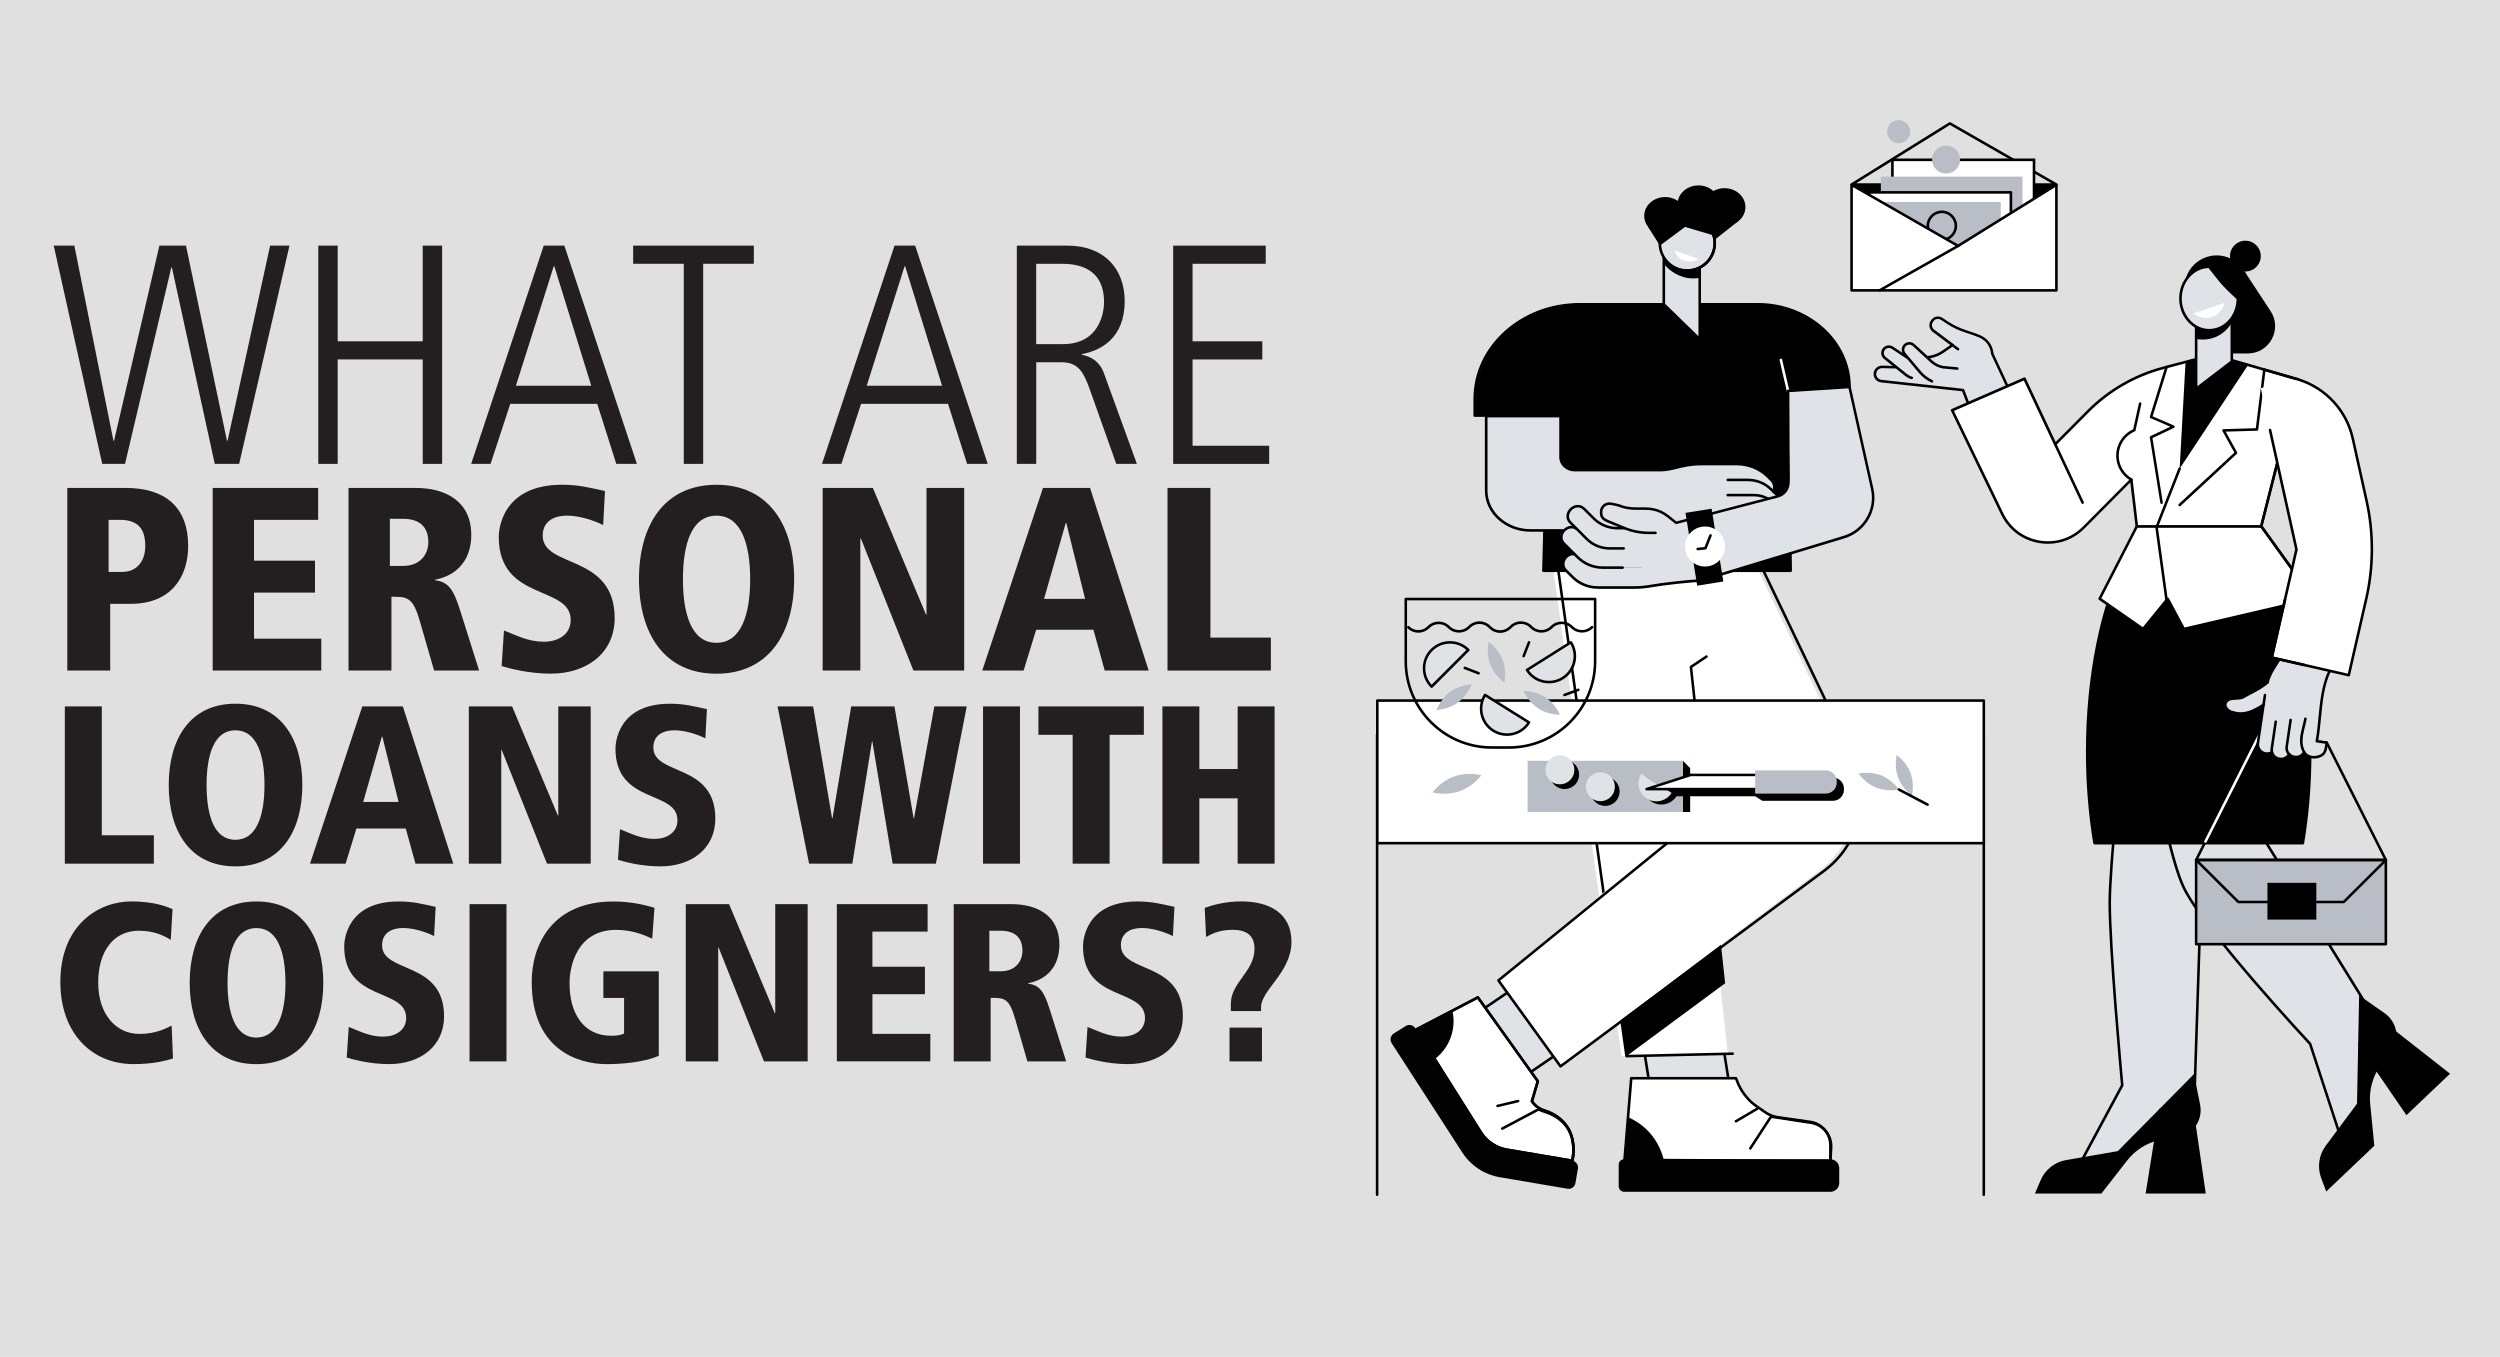 <svg viewBox="0 0 737 400" xmlns="http://www.w3.org/2000/svg" id="Personal_Loans_with_Cosigner"><defs><style>.cls-1{fill:#fff;}.cls-2{fill:#020202;}.cls-3{fill:#e0e0e0;}.cls-4{fill:#dfe3e8;}.cls-5{fill:#231f20;}.cls-6{fill:#b9bec6;}</style></defs><rect height="459.28" width="757.4" y="-35.28" x="-9.9" class="cls-3"></rect><g><path d="m15.84,72.41h6.08l11.52,57.52h.18l13.37-57.52h7.84l12.08,57.52h.18l12.54-57.52h5.71l-14.84,64.34h-7.19l-12.63-57.89h-.18l-13.64,57.89h-6.73l-14.29-64.34Z" class="cls-5"></path><path d="m93.83,72.41h5.72v28.21h25.07v-28.21h5.72v64.34h-5.72v-30.79h-25.07v30.79h-5.72v-64.34Z" class="cls-5"></path><path d="m160.29,72.41h6.08l21.39,64.34h-6.08l-5.62-17.7h-25.63l-5.81,17.7h-5.72l21.39-64.34Zm-8.2,41.3h22.21l-10.88-35.21h-.18l-11.15,35.21Z" class="cls-5"></path><path d="m186.65,72.41h35.58v5.35h-14.93v58.99h-5.72v-58.99h-14.93v-5.35Z" class="cls-5"></path><path d="m263.71,72.41h6.08l21.39,64.34h-6.08l-5.62-17.7h-25.63l-5.81,17.7h-5.72l21.39-64.34Zm-8.2,41.3h22.21l-10.88-35.21h-.18l-11.15,35.21Z" class="cls-5"></path><path d="m299.76,72.41h14.84c11.15,0,16.96,7.01,16.96,16.41,0,10.97-7.19,14.56-12.63,15.58v.18c1.84.37,5.07,1.38,6.54,5.53l9.68,26.64h-6.08l-7.83-22.03c-2.03-5.81-3.87-7.93-8.48-7.93h-7.28v29.96h-5.72v-64.34Zm5.72,29.04h7.83c11.52,0,12.17-10.51,12.17-12.35,0-10.6-8.48-11.34-12.54-11.34h-7.47v23.69Z" class="cls-5"></path><path d="m345.85,72.41h27.29v5.35h-21.57v22.86h20.56v5.35h-20.56v25.44h22.58v5.35h-28.3v-64.34Z" class="cls-5"></path><path d="m19.83,143.84h17.2c11.49,0,18.44,5.48,18.44,17.12,0,9.18-5.09,17.05-16.89,17.05h-6.09v19.67h-12.65v-53.84Zm16.2,24.76c3.93,0,6.79-2.7,6.79-7.71,0-5.32-2.47-7.64-7.48-7.64h-3.32v15.35h4.01Z" class="cls-5"></path><path d="m62.71,143.84h31.08v9.41h-18.9v12.03h17.97v9.41h-17.97v13.58h19.82v9.41h-32.01v-53.84Z" class="cls-5"></path><path d="m102.75,143.84h19.75c8.87,0,16.43,3.93,16.43,13.88,0,2.24-.31,11.11-10.72,13.19v.15c3.93.46,5.48,2.62,7.48,9.02l5.55,17.59h-13.27l-4.17-14.42c-2.08-7.33-3.78-7.33-8.41-7.33v21.75h-12.65v-53.84Zm12.19,22.99h3.93c4.86,0,7.4-3.24,7.4-7.1,0-2.24-.69-6.79-7.48-6.79h-3.86v13.88Z" class="cls-5"></path><path d="m177.8,154.79c-3.01-1.54-7.25-2.78-10.64-2.78-4.09,0-7.17,1.85-7.17,5.86,0,9.8,21.21,5.25,21.21,24.37,0,10.18-8.1,16.35-18.82,16.35-6.56,0-12.19-1.54-14.5-2.24l.69-10.49c3.78,1.47,7.1,3.32,11.8,3.32,4.01,0,7.87-2.01,7.87-6.4,0-10.41-21.21-5.32-21.21-24.53,0-1.62.62-15.35,18.67-15.35,4.94,0,8.02.85,12.65,1.85l-.54,10.03Z" class="cls-5"></path><path d="m211.2,142.91c15.5,0,22.91,12.03,22.91,27.85s-7.4,27.85-22.91,27.85-22.83-12.03-22.83-27.85,7.33-27.85,22.83-27.85Zm0,46.59c7.33,0,9.95-8.41,9.95-18.74s-2.62-18.74-9.95-18.74-9.87,8.41-9.87,18.74,2.55,18.74,9.87,18.74Z" class="cls-5"></path><path d="m242.51,143.84h14.81l15.66,37.33h.15v-37.33h11.11v53.84h-14.96l-15.5-38.95h-.15v38.95h-11.11v-53.84Z" class="cls-5"></path><path d="m322.35,185.65h-16.89l-3.7,12.03h-12.19l17.9-53.84h13.88l17.28,53.84h-12.96l-3.32-12.03Zm-8.02-31.47h-.15l-6.4,22.37h12.11l-5.55-22.37Z" class="cls-5"></path><path d="m344.18,143.84h12.65v44.12h17.82v9.72h-30.47v-53.84Z" class="cls-5"></path><path d="m19.12,208.25h10.89v37.99h15.34v8.37h-26.24v-46.36Z" class="cls-5"></path><path d="m69.4,207.45c13.35,0,19.73,10.36,19.73,23.98s-6.38,23.98-19.73,23.98-19.66-10.36-19.66-23.98,6.31-23.98,19.66-23.98Zm0,40.12c6.31,0,8.57-7.24,8.57-16.14s-2.26-16.14-8.57-16.14-8.5,7.24-8.5,16.14,2.19,16.14,8.5,16.14Z" class="cls-5"></path><path d="m119.62,244.25h-14.55l-3.19,10.36h-10.49l15.41-46.36h11.96l14.88,46.36h-11.16l-2.86-10.36Zm-6.91-27.1h-.13l-5.51,19.26h10.43l-4.78-19.26Z" class="cls-5"></path><path d="m138.22,208.25h12.75l13.48,32.15h.13v-32.15h9.56v46.36h-12.89l-13.35-33.54h-.13v33.54h-9.56v-46.36Z" class="cls-5"></path><path d="m207.96,217.68c-2.59-1.33-6.24-2.39-9.17-2.39-3.52,0-6.18,1.59-6.18,5.05,0,8.44,18.27,4.52,18.27,20.99,0,8.77-6.97,14.08-16.21,14.08-5.65,0-10.49-1.33-12.49-1.93l.6-9.03c3.25,1.26,6.11,2.86,10.16,2.86,3.45,0,6.77-1.73,6.77-5.51,0-8.97-18.27-4.58-18.27-21.12,0-1.39.53-13.22,16.07-13.22,4.25,0,6.91.73,10.89,1.59l-.46,8.63Z" class="cls-5"></path><path d="m257.18,218.61h-.13l-5.78,36h-12.75l-9.3-46.36h10.49l5.58,32.95h.13l5.51-32.95h12.75l5.65,32.95h.13l5.98-32.95h9.56l-9.1,46.36h-12.75l-5.98-36Z" class="cls-5"></path><path d="m289.8,208.25h10.89v46.36h-10.89v-46.36Z" class="cls-5"></path><path d="m316.23,216.62h-10.1v-8.37h31.08v8.37h-10.1v37.99h-10.89v-37.99Z" class="cls-5"></path><path d="m364.86,235.35h-11.29v19.26h-10.89v-46.36h10.89v18.46h11.29v-18.46h10.89v46.36h-10.89v-19.26Z" class="cls-5"></path><path d="m50.34,277.04c-1.66-.93-4.45-2.66-9.43-2.66-7.31,0-11.96,5.91-11.96,15.28s5.25,15.14,12.15,15.14c5.31,0,8.44-1.99,9.5-2.46l.4,9.7c-1.86.6-5.71,1.66-11.62,1.66-12.69,0-21.59-9.5-21.59-24.18,0-17,11.42-23.78,20.86-23.78,6.91,0,10.43,1.53,12.22,2.26l-.53,9.03Z" class="cls-5"></path><path d="m75.58,265.75c13.35,0,19.73,10.36,19.73,23.98s-6.38,23.98-19.73,23.98-19.66-10.36-19.66-23.98,6.31-23.98,19.66-23.98Zm0,40.12c6.31,0,8.57-7.24,8.57-16.14s-2.26-16.14-8.57-16.14-8.5,7.24-8.5,16.14,2.19,16.14,8.5,16.14Z" class="cls-5"></path><path d="m127.99,275.97c-2.59-1.33-6.24-2.39-9.17-2.39-3.52,0-6.18,1.59-6.18,5.05,0,8.44,18.27,4.52,18.27,20.99,0,8.77-6.97,14.08-16.21,14.08-5.65,0-10.49-1.33-12.49-1.93l.6-9.03c3.25,1.26,6.11,2.86,10.16,2.86,3.45,0,6.77-1.73,6.77-5.51,0-8.97-18.27-4.58-18.27-21.12,0-1.39.53-13.22,16.07-13.22,4.25,0,6.91.73,10.89,1.59l-.46,8.63Z" class="cls-5"></path><path d="m138.42,266.54h10.89v46.36h-10.89v-46.36Z" class="cls-5"></path><path d="m177.87,286.34h16.34v24.91c-2.46,1.13-7.9,2.46-15.34,2.46-8.63,0-22.12-4.38-22.12-24.24,0-11.36,6.38-23.71,24.04-23.71,5.45,0,9.37,1.06,12.15,1.86l-.66,9.1c-2.32-1.06-5.85-2.59-10.63-2.59-11.49,0-13.75,10.56-13.75,15.81,0,8.63,3.99,15.41,12.29,15.41,1.59,0,2.86-.2,3.79-.66v-10.49h-6.11v-7.84Z" class="cls-5"></path><path d="m202.18,266.54h12.75l13.48,32.15h.13v-32.15h9.56v46.36h-12.89l-13.35-33.54h-.13v33.54h-9.56v-46.36Z" class="cls-5"></path><path d="m246.69,266.54h26.77v8.1h-16.27v10.36h15.48v8.1h-15.48v11.69h17.07v8.1h-27.56v-46.36Z" class="cls-5"></path><path d="m281.16,266.54h17c7.64,0,14.15,3.39,14.15,11.96,0,1.93-.27,9.56-9.23,11.36v.13c3.39.4,4.72,2.26,6.44,7.77l4.78,15.14h-11.42l-3.59-12.42c-1.79-6.31-3.25-6.31-7.24-6.31v18.73h-10.89v-46.36Zm10.49,19.79h3.39c4.18,0,6.38-2.79,6.38-6.11,0-1.93-.6-5.84-6.44-5.84h-3.32v11.96Z" class="cls-5"></path><path d="m345.79,275.97c-2.59-1.33-6.24-2.39-9.17-2.39-3.52,0-6.18,1.59-6.18,5.05,0,8.44,18.27,4.52,18.27,20.99,0,8.77-6.97,14.08-16.21,14.08-5.65,0-10.49-1.33-12.49-1.93l.6-9.03c3.25,1.26,6.11,2.86,10.16,2.86,3.45,0,6.77-1.73,6.77-5.51,0-8.97-18.27-4.58-18.27-21.12,0-1.39.53-13.22,16.07-13.22,4.25,0,6.91.73,10.89,1.59l-.46,8.63Z" class="cls-5"></path><path d="m362.86,295.83c0-6.18,6.97-9.43,6.97-16.14,0-3.92-2.39-5.58-6.44-5.58-4.32,0-6.58,1.46-7.84,2.12l-.4-8.57c1.66-.66,5.84-1.93,10.76-1.93,8.17,0,14.81,3.39,14.81,11.89,0,9.1-8.97,14.15-8.97,19.39v1.06h-8.9v-2.26Zm-.4,7.11h9.57v9.96h-9.57v-9.96Z" class="cls-5"></path></g><g><g><g><g><path d="m646.79,326.83l-36.48,21.58,15.31-28.46s-3.77-40.57-3.68-54.14c.08-11.35,3.68-45.24,3.68-45.24h28.28l-5.15,46.43-1.96,59.83Z" class="cls-4"></path><path d="m610.31,348.79c-.1,0-.19-.04-.26-.11-.12-.12-.15-.31-.07-.46l15.26-28.36c-.22-2.4-3.76-40.99-3.67-54.06.07-11.24,3.64-44.94,3.68-45.28.02-.19.18-.34.38-.34h28.28c.11,0,.21.05.28.13.07.08.11.19.1.3l-5.15,46.43-1.96,59.8c0,.13-.07.25-.19.32l-36.48,21.58c-.06.04-.13.05-.19.05Zm15.66-127.84c-.38,3.59-3.57,34.27-3.64,44.86-.09,13.39,3.64,53.69,3.68,54.1,0,.07,0,.15-.04.22l-14.66,27.26,35.12-20.78,1.95-59.62,5.1-46.04h-27.51Zm20.82,105.88h0,0Z"></path></g><path d="m698.17,297.13l-30.46-49.29v-22.36h-33.11s5.07,28.05,9.29,36.45c6.61,13.17,37.13,45.79,37.13,45.79l9.8,29.97,5.72-6.85,1.64-33.72Z" class="cls-4"></path><path d="m690.82,338.08s-.05,0-.07,0c-.14-.03-.25-.12-.29-.26l-9.77-29.89c-1.5-1.61-30.7-33.02-37.13-45.82-4.2-8.36-9.12-35.41-9.32-36.56-.02-.11.01-.23.08-.31.07-.09.18-.14.29-.14h33.11c.21,0,.38.17.38.38v22.25l30.4,49.2c.04.07.06.14.06.22l-1.64,33.72c0,.08-.04.16-.09.23l-5.72,6.85c-.07.09-.18.14-.29.14Zm-55.75-112.22c.67,3.64,5.32,28.22,9.17,35.9,6.51,12.97,36.76,45.38,37.06,45.7.04.04.07.09.08.14l9.58,29.32,5.19-6.22,1.62-33.47-30.39-49.19c-.04-.06-.06-.13-.06-.2v-21.97h-32.27Z"></path><path d="m669.63,164.42h-42.89c-6.99,13.85-11.42,34.35-11.42,57.24,0,9.48.77,18.54,2.16,26.9h61.43c1.39-8.36,2.15-17.42,2.15-26.9,0-22.88-4.43-43.38-11.42-57.24Z"></path><path d="m678.9,248.94h-61.43c-.19,0-.35-.14-.38-.32-1.43-8.65-2.16-17.72-2.16-26.96,0-22.05,4.18-42.98,11.46-57.41.06-.13.2-.21.34-.21h42.89c.14,0,.28.08.34.21,7.28,14.43,11.46,35.36,11.46,57.41,0,9.27-.72,18.34-2.16,26.96-.03.18-.19.32-.38.32Zm-61.11-.76h60.78c1.39-8.48,2.09-17.4,2.09-26.52,0-21.83-4.11-42.53-11.28-56.86h-42.42c-7.17,14.32-11.28,35.03-11.28,56.86,0,9.09.71,18.01,2.1,26.52Z"></path><g><path d="m640.35,335.64c5.31,0,9.28-4.86,8.23-10.06l-1.78-8.78.17-.21-.18.14-.03-.14-.34.42-22.09,22.34-15.23,2.63c-3.36.58-6.2,2.83-7.53,5.96l-1.67,3.92h19.58l7.56-9.7c3.2-4.1,8.11-6.5,13.32-6.5h0Z"></path><polygon points="650.26 351.85 632.53 351.85 636.55 326.83 646.61 326.83 650.26 351.85"></polygon></g><g><path d="m703.92,311.62c3.84-3.66,3.37-9.92-.98-12.96l-7.34-5.13-.03-.27-.04.23-.11-.08.04.54-.61,31.41-9.22,12.4c-2.03,2.74-2.54,6.32-1.35,9.51l1.49,3.99,14.09-13.41.09-.09-1.21-12.24c-.51-5.18,1.4-10.3,5.17-13.89h0Z"></path><polygon points="722.27 316.53 709.42 328.75 695.09 307.85 702.37 300.92 722.27 316.53"></polygon></g></g><g><g><path d="m580.4,119.01l13.35-.83-6.44-13.91s-.03-3.5-3.76-5.15c-.87-.38-2.72-1.01-4.29-1.52-1.78-.58-3.48-1.4-5.05-2.43l-1.8-1.18c-.9-.59-2.11-.37-2.74.51l-.13.19c-.64.89-.45,2.13.43,2.78l5.64,4.24-2.81,1.95c-1.44,1-3.13,1.58-4.89,1.67l-7.07.51c-1.18.09-2.11,1.02-2.18,2.2v.2s-3.83-.1-3.83-.1c-1.12,0-2.05.9-2.09,2.02-.04,1.1.77,2.05,1.87,2.17l23.94,2.63,1.86,4.02Z" class="cls-4"></path><polygon points="593.81 118.17 588.62 106.97 577.4 112.08 582.34 124.59 593.81 118.17" class="cls-4"></polygon><path d="m582.34,124.97s-.09,0-.13-.02c-.1-.04-.19-.12-.23-.22l-3.55-9.37-23.88-2.62c-1.29-.14-2.26-1.27-2.21-2.57.05-1.33,1.14-2.38,2.47-2.39l3.47.09c.16-1.28,1.22-2.3,2.52-2.39l7.07-.51c1.69-.09,3.31-.64,4.7-1.6l2.38-1.65-5.22-3.92c-1.03-.78-1.26-2.26-.51-3.31l.13-.19c.75-1.05,2.18-1.32,3.26-.61l1.8,1.18c1.54,1.01,3.21,1.81,4.96,2.38,2.14.7,3.6,1.22,4.32,1.54,3.63,1.6,3.96,4.82,3.99,5.4l6.45,13.84c.08.18.01.4-.16.49l-11.45,6.42c-.06.03-.12.05-.19.05Zm-27.53-16.43c-.91,0-1.66.73-1.7,1.65-.04.9.64,1.68,1.53,1.78l24.11,2.65c.14.02.26.11.32.24l3.48,9.17,10.75-6.03-6.33-13.58s-.04-.1-.04-.16c0-.13-.08-3.28-3.54-4.8-.69-.3-2.16-.83-4.25-1.51-1.81-.59-3.54-1.42-5.14-2.47l-1.8-1.18c-.74-.48-1.71-.3-2.22.42l-.13.19c-.51.72-.36,1.73.35,2.26l5.64,4.24c.1.07.15.19.15.31,0,.12-.06.24-.16.31l-2.81,1.95c-1.5,1.04-3.26,1.64-5.08,1.74l-7.06.51c-.98.07-1.77.86-1.83,1.84v.2c-.03.2-.2.36-.4.36l-3.82-.1Z"></path><path d="m574.83,108.6l-2.02-.35c-1.28-.22-2.47-.81-3.43-1.69l-5.23-4.84c-.75-.7-1.92-.66-2.63.08h0c-.67.71-.69,1.81-.04,2.54l5.31,5.96c.43.48.95.87,1.53,1.15l3.14,1.49,3.38-4.35Z" class="cls-4"></path><path d="m569.52,107.51h-2.05c-1.3-.01-2.57-.4-3.66-1.11l-5.96-3.91c-.86-.56-2.01-.33-2.58.52h0c-.55.81-.38,1.9.38,2.51l6.22,5c.5.4,1.08.7,1.7.88l3.34.95,2.61-4.85Z" class="cls-4"></path><path d="m563.57,111.78s-.07,0-.1-.01c-.67-.19-1.29-.51-1.84-.95l-6.22-5c-.91-.73-1.11-2.06-.45-3.02.69-1.02,2.08-1.29,3.11-.62l4.57,3.02c.18.12.22.35.11.53-.12.18-.35.22-.53.11l-4.56-3.02c-.68-.44-1.6-.26-2.05.41-.43.64-.3,1.52.3,2l6.22,5c.47.37.99.65,1.57.81.2.06.32.27.26.47-.05.17-.2.28-.37.28Z"></path><g><path d="m577,108.66l-4.18-.4c-1.28-.22-2.47-.81-3.43-1.69l-5.23-4.84c-.75-.7-1.92-.66-2.63.08h0c-.67.71-.69,1.81-.04,2.54l4.48,5.32c.99,1.18,2.22,2.11,3.59,2.75l7.45-3.77Z" class="cls-4"></path><path d="m569.55,112.8c-.05,0-.11-.01-.16-.04-1.42-.66-2.71-1.65-3.72-2.85l-4.48-5.32c-.77-.86-.75-2.21.06-3.05.85-.89,2.27-.93,3.17-.1l5.23,4.84c.9.84,2.02,1.39,3.24,1.6l4.15.39c.21.02.36.21.34.42-.02.21-.2.36-.42.34l-4.18-.4c-1.39-.24-2.64-.86-3.65-1.79l-5.23-4.84c-.6-.55-1.54-.52-2.1.07-.53.56-.55,1.45-.03,2.02l4.49,5.33c.94,1.12,2.13,2.03,3.46,2.65.19.09.27.32.18.51-.06.14-.2.22-.35.22Z"></path></g><path d="m577.24,103.32c-.08,0-.16-.02-.23-.07l-1.72-1.27c-.17-.13-.2-.36-.08-.53.13-.17.36-.2.53-.08l1.72,1.27c.17.13.2.36.08.53-.07.1-.19.15-.31.15Z"></path></g><g><g><polygon points="666.61 155.16 629.93 155.16 618.97 176.52 631.76 185.44 639.02 176.52 643.79 185.44 681.99 176.52 666.61 155.16" class="cls-1"></polygon><path d="m643.79,185.82c-.14,0-.27-.08-.34-.2l-4.49-8.42-6.9,8.48c-.13.15-.35.19-.51.07l-12.79-8.92c-.16-.11-.21-.32-.12-.49l10.97-21.36c.07-.13.2-.21.34-.21h36.68c.12,0,.24.06.31.16l15.38,21.36c.07.1.09.24.05.36-.04.12-.15.21-.27.24l-38.2,8.92s-.06,0-.09,0Zm-4.76-9.69s.02,0,.04,0c.13.01.24.09.3.2l4.63,8.66,37.36-8.73-14.93-20.74h-36.25l-10.71,20.86,12.23,8.53,7.04-8.65c.07-.09.18-.14.3-.14Z"></path></g><g><path d="m652.32,104.57l-14.69,3.91c-8.37,2.23-16,6.64-22.11,12.79l-9.64,9.7-9.07-19.32-21.33,9.29,14.76,30.57c4.48,9.27,16.78,11.33,24.03,4.02l14.03-14.13,1.62,13.77h36.68l10.97-43.28-25.25-7.31Z" class="cls-1"></path><path d="m603.76,160.32c-.86,0-1.73-.07-2.6-.22-4.96-.83-9.07-3.91-11.26-8.44l-14.76-30.57c-.05-.09-.05-.2-.01-.3.04-.1.11-.18.21-.22l21.33-9.29c.19-.08.41,0,.5.19l8.84,18.83,9.25-9.31c6.15-6.19,13.85-10.64,22.28-12.89l14.69-3.91c.07-.02.14-.02.2,0l25.25,7.31c.2.06.31.26.26.46l-10.97,43.28c-.04.17-.2.29-.37.29h-36.68c-.19,0-.36-.14-.38-.34l-1.53-12.98-13.48,13.57c-2.92,2.95-6.75,4.53-10.79,4.53Zm-27.75-39.2l14.59,30.21c2.08,4.31,5.98,7.23,10.69,8.02,4.72.79,9.35-.71,12.72-4.1l14.04-14.13c.1-.1.26-.14.4-.09.14.05.24.17.25.32l1.58,13.43h36.04l10.8-42.63-24.8-7.18-14.59,3.88c-8.3,2.21-15.89,6.6-21.94,12.69l-9.64,9.7c-.09.09-.21.13-.34.11-.12-.02-.23-.1-.28-.21l-8.91-18.98-20.62,8.99Z"></path></g><path d="m613.96,148.56c-.14,0-.28-.08-.35-.22l-8.08-17.22c-.09-.19,0-.42.18-.51.19-.09.42,0,.51.18l8.08,17.22c.09.19,0,.42-.18.51-.05.02-.11.04-.16.04Z"></path><polygon points="642.56 138.16 644.3 106.7 652.32 104.2 662.75 107.59 642.56 138.16"></polygon><path d="m628.35,141.8c-.06,0-.13-.02-.19-.05-2.66-1.51-4.32-4.36-4.32-7.42,0-3.37,1.97-6.4,5.02-7.78l1.68-7.65c.05-.21.25-.34.45-.29.21.05.34.25.29.45l-1.72,7.84c-.03.12-.11.22-.22.27-2.88,1.22-4.74,4.03-4.74,7.15,0,2.79,1.51,5.37,3.93,6.75.18.1.25.34.14.52-.07.12-.2.19-.33.19Z"></path><path d="m638.88,178.59c-.19,0-.35-.14-.38-.33l-3.12-22.75c0-.06,0-.13.02-.19l6.8-17.3c.08-.2.3-.29.49-.22.2.08.29.3.22.49l-6.76,17.2,3.11,22.65c.03.21-.12.4-.33.43-.02,0-.04,0-.05,0Z"></path><path d="m642.56,149.24c-.1,0-.2-.04-.28-.12-.14-.15-.13-.4.02-.54l16.39-15.16-3.53-6.35c-.06-.12-.06-.26,0-.37.07-.12.19-.19.32-.19l9.53-.28,2.13-17.29c.03-.21.22-.36.43-.33.21.03.36.22.33.43l-2.17,17.61c-.02.19-.18.33-.37.33l-9.23.27,3.37,6.07c.09.15.05.35-.07.47l-16.61,15.37c-.07.07-.17.1-.26.1Z"></path><path d="m637.24,148.56c-.18,0-.35-.13-.38-.32l-3.1-19.27c-.03-.17.06-.33.21-.41l5.83-2.77-5.82-2.51c-.18-.08-.27-.28-.21-.46l4.57-14.74c.06-.2.28-.31.48-.25.2.06.31.28.25.48l-4.47,14.42,6.27,2.71c.14.06.23.19.23.34,0,.15-.08.29-.22.35l-6.33,3.01,3.05,18.99c.03.21-.11.4-.32.44-.02,0-.04,0-.06,0Z"></path><path d="m666.61,155.54s-.06,0-.09-.01c-.17-.04-.29-.2-.29-.37,0-.03,0-.06.01-.09l4.74-18.72c.05-.2.26-.33.46-.28.17.04.29.2.29.37,0,.03,0,.06-.01.09l-4.74,18.72c-.04.17-.2.29-.37.29Z"></path><path d="m675.62,168.06c-.12,0-.24-.06-.31-.16l-9.01-12.52c-.12-.17-.08-.41.09-.53.17-.12.41-.08.53.09l9.01,12.52c.12.17.08.41-.09.53-.07.05-.15.07-.22.07Z"></path></g><g><g><path d="m647.42,253.91c-.06,0-.12-.01-.17-.04-.19-.09-.26-.32-.17-.51l2.75-5.45c.1-.19.33-.26.51-.17.19.09.26.32.17.51l-2.75,5.45c-.07.13-.2.21-.34.21Z"></path><path d="m650.17,248.46c-.06,0-.12-.01-.17-.04-.19-.09-.26-.32-.17-.51l15.78-31.24c.1-.19.33-.26.51-.17.19.09.26.32.17.51l-15.78,31.24c-.07.13-.2.21-.34.21Z" class="cls-1"></path><path d="m703.35,253.91c-.14,0-.27-.08-.34-.21l-17.31-34.39-19.79-2.1c-.21-.02-.36-.21-.34-.42.02-.21.21-.36.42-.34l19.99,2.12c.13.01.24.09.3.21l17.41,34.58c.09.19.02.42-.17.51-.05.03-.11.04-.17.04Z"></path><rect transform="translate(1350.78 531.87) rotate(180)" height="24.82" width="55.93" y="253.52" x="647.42" class="cls-6"></rect><path d="m703.35,278.72h-55.93c-.21,0-.38-.17-.38-.38v-24.82c0-.21.17-.38.38-.38h55.93c.21,0,.38.17.38.38v24.82c0,.21-.17.38-.38.38Zm-55.55-.76h55.16v-24.06h-55.16v24.06Z"></path><path d="m690.92,266.29h-31.06c-.1,0-.2-.04-.27-.11l-12.43-12.39c-.11-.11-.14-.27-.08-.42.06-.14.2-.24.35-.24h55.93c.15,0,.29.09.35.24.06.14.03.31-.08.42l-12.43,12.39c-.07.07-.17.11-.27.11Zm-30.9-.76h30.75l11.67-11.62h-54.08l11.67,11.62Z"></path><rect transform="translate(1351.3 531.35) rotate(180)" height="10.83" width="14.41" y="260.26" x="668.45"></rect></g><g><path d="m666.82,210.91l4.24.62-.93,6.31,1.16.17-.27,1.81c-.22,1.49-1.61,2.52-3.1,2.3h0c-1.49-.22-2.52-1.61-2.3-3.1l1.2-8.13Z" class="cls-4"></path><path d="m670.92,212.48l4.24.62-.93,6.31,1.16.17-.28,1.91c-.21,1.44-1.55,2.44-2.99,2.23l-.18-.03c-1.44-.21-2.44-1.55-2.23-2.99l1.21-8.22Z" class="cls-4"></path><path d="m675.32,211.91l4.24.62-.93,6.31,1.16.17-.28,1.91c-.21,1.44-1.55,2.44-2.99,2.23l-.18-.03c-1.44-.21-2.44-1.55-2.23-2.99l1.21-8.22Z" class="cls-4"></path><path d="m679.69,211.58l4.24.62-.93,6.31,2.94.43-.22,1.48c-.25,1.68-1.81,2.84-3.49,2.59l-1.1-.16c-1.68-.25-2.84-1.81-2.6-3.49l1.15-7.79Z" class="cls-4"></path><path d="m668.96,201.16l3.33,3.98s-6.18,3.22-7.67,4.03c-.26.11-1.74,1.21-4.49,1.3-.06-.01-2.59.34-3.88-2.03l-.03-.06c-.54-.99.16-2.21,1.28-2.24,1.33-.04,2.31.01,3.63-.71l7.84-4.28Z" class="cls-4"></path><path d="m674.92,189.25l-4.85,8.25c-1.12,1.91-1.86,4.01-2.18,6.2l-1.47,10.02,16.93,2.49,2.37-16.1,6.37-10.85h-17.17Z" class="cls-4"></path><path d="m672.5,224.13c-.15,0-.29-.01-.44-.03l-.18-.03c-.8-.12-1.5-.54-1.98-1.19-.48-.65-.68-1.44-.56-2.24l1.17-7.94c.03-.21.22-.35.43-.32.21.03.35.22.32.43l-1.17,7.94c-.09.6.06,1.19.42,1.67.36.48.89.8,1.48.89l.18.03c.95.14,1.88-.34,2.33-1.19.1-.19.33-.26.52-.16.19.1.26.33.16.52-.53,1-1.56,1.62-2.68,1.62Z"></path><path d="m676.91,223.56c-.15,0-.29-.01-.44-.03l-.18-.03c-1.65-.24-2.79-1.78-2.55-3.43l1.16-7.88c.03-.21.22-.35.43-.32.21.03.35.22.32.43l-1.16,7.88c-.18,1.23.67,2.38,1.9,2.56l.18.03c.96.14,1.89-.34,2.33-1.2.1-.19.33-.26.51-.16.19.1.26.33.16.51-.52,1.01-1.57,1.63-2.68,1.63Z"></path><path d="m668.33,222.55c-.15,0-.3-.01-.45-.03-.82-.12-1.55-.55-2.04-1.22-.5-.67-.7-1.49-.58-2.31l2.08-14.15c.03-.21.22-.35.43-.32.21.03.35.22.32.43l-2.08,14.15c-.09.62.06,1.24.44,1.74.37.5.92.83,1.54.92.55.08,1.11-.04,1.59-.33.18-.11.41-.06.53.12.11.18.06.41-.12.53-.5.31-1.07.47-1.65.47Z"></path><path d="m682.14,223.63c-1.14,0-2.27-.4-2.99-1.37-1.8-2.7-1.05-5.64-.39-8.23.2-.77.38-1.5.51-2.21.04-.21.23-.35.44-.31.21.04.35.23.31.44-.13.74-.32,1.49-.52,2.27-.65,2.56-1.33,5.2.27,7.6.93,1.24,2.9,1.28,4.26.6,1.08-.54,1.24-1.57,1.43-2.88.01-.09.03-.19.04-.28l-2.56-.37c-.1-.01-.19-.07-.25-.15-.06-.08-.08-.19-.07-.29.42-2.32.65-4.7.87-7.01.42-4.35.86-8.84,2.55-12.95.55-1.11,1.19-2.03,1.8-2.91.64-.93,1.3-1.88,1.85-3.03.09-.19.32-.27.51-.18.19.09.27.32.18.51-.58,1.2-1.26,2.18-1.91,3.13-.63.91-1.22,1.76-1.74,2.8-1.64,3.98-2.05,8.22-2.48,12.71-.21,2.19-.43,4.46-.81,6.68l2.55.37c.1.01.19.07.25.15.06.08.08.19.07.29-.04.22-.07.44-.1.65-.21,1.4-.4,2.73-1.84,3.45-.66.33-1.45.52-2.24.52Z"></path><path d="m660.53,210.73c-.76,0-1.55-.12-2.35-.38-.57-.03-1.49-.49-2.06-1.22-.44-.56-.59-1.19-.44-1.81.56-1.69,2.19-1.75,3.51-1.8.7-.03,1.36-.05,1.81-.28.71-.41,1.45-.8,2.16-1.18,1.78-.95,3.46-1.84,4.98-3.08.49-2.09,1.53-3.72,2.63-5.43.62-.97,1.26-1.97,1.8-3.07.09-.19.32-.27.51-.17.19.09.27.32.17.51-.56,1.14-1.21,2.16-1.84,3.14-1.08,1.69-2.11,3.3-2.56,5.32l-.03.13-.1.08c-1.6,1.34-3.35,2.27-5.21,3.25-.71.37-1.44.76-2.16,1.17-.62.31-1.39.34-2.14.37-1.5.06-2.44.17-2.8,1.25-.09.36.01.75.31,1.13.44.57,1.2.93,1.53.93h.06l.06.02c2.97.99,5.63-.15,8.71-2.17.18-.12.41-.07.53.11.12.18.07.41-.11.53-2.15,1.41-4.46,2.65-6.97,2.65Z"></path></g><g><path d="m697.59,176.42c2.16-9.43,2.19-19.23.1-28.67l-4.1-18.49c-1.83-8.25-7.94-14.89-16.02-17.38l-11.1,2.53,10.52,47.56-7.3,31.87,22.71,5.2,5.18-22.62Z" class="cls-1"></path><path d="m692.41,199.42s-.06,0-.09,0l-22.71-5.2c-.1-.02-.18-.08-.24-.17-.05-.09-.07-.19-.05-.29l7.28-31.78-7.77-35.13c-.05-.21.08-.41.29-.46.2-.05.41.08.46.29l7.79,35.22c.01.06.01.11,0,.17l-7.22,31.49,21.97,5.03,5.1-22.25c2.13-9.32,2.17-19.17.1-28.5l-4.1-18.49c-1.79-8.1-7.83-14.65-15.76-17.1l-10.05-2.91c-.2-.06-.32-.27-.26-.47.06-.2.27-.32.47-.26l10.06,2.91c8.19,2.53,14.43,9.3,16.28,17.67l4.1,18.49c2.09,9.44,2.06,19.41-.1,28.84l-5.18,22.62c-.02.1-.08.18-.17.24-.06.04-.13.06-.2.06Z"></path><path d="m679.25,196.41s-.06,0-.09,0l-9.54-2.19c-.1-.02-.18-.08-.24-.17-.05-.09-.07-.19-.05-.29l3.91-17.05c.05-.21.25-.33.46-.29.21.05.33.25.29.46l-3.82,16.68,9.17,2.1c.21.05.33.25.29.46-.04.18-.2.3-.37.3Z"></path></g></g></g><g><path d="m654.34,104.2h8.29c6.42,0,10.27-7.13,6.74-12.49l-7.66-11.67-7.38,7.96v16.21Z"></path><g><polygon points="657.95 106.57 647.42 114.62 647.42 91.1 657.95 91.1 657.95 106.57" class="cls-4"></polygon><path d="m647.42,115.01c-.06,0-.12-.01-.17-.04-.13-.06-.21-.2-.21-.34v-23.53c0-.21.17-.38.38-.38h10.52c.21,0,.38.17.38.38v15.47c0,.12-.06.23-.15.3l-10.52,8.06c-.07.05-.15.08-.23.08Zm.38-23.53v22.37l9.76-7.47v-14.9h-9.76Zm10.14,15.09h0,0Z"></path></g><path d="m657.95,95.09v-3.99h-10.52v8.81c.95.19,2.84.43,5.02-.29,3.4-1.12,5.07-3.78,5.51-4.53Z"></path><path d="m658.55,93.1l-6.35-5.89-8.4-2.42.37-1.87c1.26-6.3,8.29-9.55,13.91-6.44h0c5.6,3.1,6.59,10.74,1.97,15.16l-1.51,1.45Z"></path><g><path d="m659.72,87.99c0,5.17-3.79,9.35-8.46,9.35s-8.46-4.19-8.46-9.35,3.79-9.35,8.46-9.35c0,0,2.09,2.62,3.08,3.88,1.76,2.23,5.38,5.48,5.38,5.48Z" class="cls-4"></path><path d="m651.26,97.73c-4.88,0-8.84-4.37-8.84-9.73s3.97-9.73,8.84-9.73c.12,0,.23.05.3.14,0,0,2.09,2.62,3.08,3.88,1.71,2.18,5.3,5.4,5.34,5.43.08.07.13.18.13.28,0,5.37-3.97,9.73-8.84,9.73Zm-.18-18.7c-4.37.11-7.9,4.09-7.9,8.97s3.62,8.97,8.08,8.97,8-3.93,8.08-8.8c-.67-.61-3.71-3.39-5.3-5.41-.85-1.08-2.51-3.16-2.96-3.73Z"></path></g><path d="m646.68,92.4c.9.75,2.04,1.24,3.31,1.3,2.82.15,5.26-1.79,5.83-4.46l-9.14,3.16Z" class="cls-1"></path><circle r="4.54" cy="75.5" cx="661.94"></circle></g></g><g><g><g><polygon points="487.42 326.89 510.93 326.89 507.29 304.06 483.79 304.06 487.42 326.89" class="cls-4"></polygon><path d="m510.93,327.27h-23.51c-.19,0-.35-.14-.38-.32l-3.63-22.83c-.02-.11.01-.22.09-.31.07-.08.18-.13.29-.13h23.51c.19,0,.35.14.38.32l3.63,22.83c.02.11-.01.22-.09.31-.07.08-.18.13-.29.13Zm-23.18-.76h22.74l-3.51-22.07h-22.73l3.51,22.07Z"></path></g><g><g><path d="m539.6,342.24v-4.64c0-3.46-2.53-6.39-5.92-6.88l-9.49-1.35c-1.51-.21-2.94-.81-4.16-1.73l-2.16-1.5c-4.69-3.25-5.84-7.8-6.11-8.29h-30.87l-1.99,24.08,60.7.3Z" class="cls-1"></path><path d="m539.6,342.62h0l-60.7-.3c-.11,0-.21-.05-.28-.12-.07-.08-.11-.18-.1-.29l1.98-24.08c.02-.2.18-.35.38-.35h30.87c.14,0,.27.08.34.2.05.09.1.23.19.46.46,1.23,1.85,4.96,5.81,7.7l2.16,1.5c1.18.89,2.55,1.46,3.99,1.66l9.49,1.35c3.56.51,6.25,3.63,6.25,7.25v4.64c0,.1-.04.2-.11.27-.07.07-.17.11-.27.11Zm-60.29-1.06l59.91.3v-4.25c0-3.25-2.41-6.05-5.59-6.5l-9.49-1.35c-1.57-.22-3.07-.85-4.33-1.8l-2.15-1.49c-4.16-2.88-5.61-6.78-6.09-8.06-.02-.05-.04-.11-.06-.16h-30.27l-1.92,23.32Z"></path></g><path d="m478.74,341.76c-.85,0-1.53.69-1.54,1.54l-.02,6.37c0,.93.75,1.68,1.66,1.68h60.75c1.44,0,2.62-1.18,2.62-2.64v-4.32c0-1.46-1.17-2.64-2.62-2.64h0s-60.86,0-60.86,0Z"></path><path d="m539.62,342.14s-.01,0-.02,0c-.21-.01-.37-.19-.36-.4l.19-3.39c.2-3.46-2.21-6.46-5.6-6.98l-11.4-1.75c-.09-.01-.18.03-.23.1l-5.88,9.02c-.12.18-.35.23-.53.11-.18-.12-.23-.35-.11-.53l5.88-9.02c.21-.33.6-.5.99-.44l11.4,1.75c3.78.58,6.47,3.92,6.25,7.78l-.19,3.39c-.01.2-.18.36-.38.36Z"></path><path d="m511.75,330.93c-.13,0-.26-.07-.33-.19-.11-.18-.05-.42.14-.52l6.23-3.67c.18-.11.42-.05.52.14.11.18.05.42-.14.52l-6.23,3.67c-.06.04-.13.05-.19.05Z"></path><path d="m490.53,342.07c-1.98-8.06-7.67-11.48-10.61-12.74l-1.11,12.46c-.34,0,11.72.28,11.72.28Z" class="cls-2"></path></g></g><g><g><polygon points="433.64 299.94 443.67 321.2 462.77 308.18 452.74 286.91 433.64 299.94" class="cls-4"></polygon><path d="m443.67,321.58s-.07,0-.1-.01c-.11-.03-.2-.1-.24-.21l-10.03-21.26c-.08-.17-.02-.37.13-.48l19.1-13.02c.09-.06.21-.08.32-.05.11.03.2.1.24.21l10.03,21.26c.08.17.02.37-.13.48l-19.1,13.02c-.06.04-.14.07-.22.07Zm-9.54-21.51l9.7,20.56,18.46-12.59-9.7-20.56-18.46,12.59Z"></path></g><g><g><path d="m435.67,294.03l-18.2,9.48,19.09,30.29c1.72,2.73,4.51,4.59,7.68,5.13l19.32,3.28h0c1.79-10.39-4.84-13.82-8.4-14.89-1.46-.44-2.72-1.39-3.55-2.67h0l1.74-5.89-17.67-24.72Z" class="cls-1"></path><path d="m463.55,342.59s-.04,0-.06,0l-19.32-3.28c-3.27-.55-6.16-2.49-7.93-5.3l-19.09-30.29c-.06-.09-.07-.2-.05-.3.03-.1.1-.19.19-.24l18.2-9.48c.17-.09.38-.04.49.12l17.67,24.72c.07.1.09.22.06.33l-1.69,5.72c.79,1.13,1.93,1.97,3.25,2.37,3.23.98,10.54,4.43,8.66,15.32-.03.19-.19.32-.38.32Zm-45.54-38.93l18.87,29.94c1.66,2.63,4.36,4.44,7.42,4.95l18.94,3.21c1.5-9.64-4.47-12.96-8.19-14.09-1.54-.47-2.88-1.47-3.76-2.82-.06-.09-.08-.21-.05-.32l1.69-5.72-17.37-24.3-17.54,9.14Z"></path></g><path d="m463.55,342.59s-.04,0-.06,0l-19.32-3.28c-3.27-.55-6.16-2.49-7.93-5.3l-19.09-30.29c-.06-.09-.07-.2-.05-.3.03-.1.1-.19.19-.24l18.2-9.48c.17-.09.38-.04.49.12l17.67,24.72c.07.1.09.22.06.33l-1.69,5.72c.79,1.13,1.93,1.97,3.25,2.37,3.23.98,10.54,4.43,8.66,15.32-.03.19-.19.32-.38.32Zm-45.54-38.93l18.87,29.94c1.66,2.63,4.36,4.44,7.42,4.95l18.94,3.21c1.5-9.64-4.47-12.96-8.19-14.09-1.54-.47-2.88-1.47-3.76-2.82-.06-.09-.08-.21-.05-.32l1.69-5.72-17.37-24.3-17.54,9.14Z"></path><path d="m463.55,342.59s-.04,0-.07,0c-.21-.04-.35-.23-.31-.44,1.25-7.25-1.62-12.14-8.31-14.17-.51-.15-1-.37-1.46-.63-.18-.11-.24-.34-.14-.52.11-.18.34-.24.52-.14.41.24.84.43,1.29.56,4.96,1.5,10.52,5.33,8.84,15.03-.03.19-.19.32-.38.32Z"></path><path d="m463.55,342.2h0s-19.32-3.28-19.32-3.28c-3.17-.54-5.96-2.4-7.68-5.13l-19.09-30.29-.27-.43c-.6-.89-1.77-1.17-2.7-.65l-3.47,2.16c-1.06.58-1.41,1.96-.75,2.97l20.84,32.24c2.49,3.86,6.47,6.48,10.99,7.25l20.02,3.4c1.09.18,2.12-.55,2.31-1.65l.74-4.28c.19-1.1-.54-2.13-1.63-2.32Z" class="cls-2"></path><path d="m422.96,312.22c2.73-2.06,4.72-5.13,5.35-8.77.33-1.89.26-3.76-.15-5.51l-10.69,5.57,5.49,8.71Z" class="cls-2"></path><path d="m442.85,333.1c-.14,0-.27-.07-.34-.2-.1-.19-.03-.42.16-.52l10.71-5.69c.19-.1.42-.03.52.16.1.19.03.42-.16.52l-10.71,5.69c-.06.03-.12.04-.18.04Z"></path><path d="m441.47,326.41c-.17,0-.33-.12-.37-.29-.05-.21.08-.41.28-.46l6.07-1.44c.2-.05.41.08.46.28.05.21-.08.41-.28.46l-6.07,1.44s-.06.01-.09.01Z"></path></g></g><g><g><polygon points="478.04 311.35 509.34 310.62 492.98 159.11 457.37 164.12 478.04 311.35" class="cls-1"></polygon><polygon points="506.48 270.58 508.57 289.86 479.5 311.35 477.38 295.26 506.48 270.58"></polygon><path d="m479.5,311.73c-.19,0-.35-.14-.38-.33l-20.68-147.23c-.03-.21.12-.4.32-.43l35.61-5c.21-.03.4.12.43.32.03.21-.12.4-.32.43l-35.23,4.95,20.58,146.52,30.96-.72c.2-.01.39.16.39.37,0,.21-.16.39-.37.39l-31.3.73s0,0,0,0Z"></path></g><path d="m514.41,159.9l30.22,63.12c5.65,11.79,2.14,25.93-8.36,33.72l-76.55,57.63-18.31-25.34,67.27-55.65-28.55-59.31,34.27-14.18Z" class="cls-1"></path><path d="m503.08,239.52c-.19,0-.36-.15-.38-.34l-4.59-42.53c-.02-.14.05-.28.17-.36l4.59-3.06c.17-.12.41-.07.53.11.12.18.07.41-.11.53l-4.4,2.93,4.57,42.3c.02.21-.13.4-.34.42-.01,0-.03,0-.04,0Z"></path><path d="m460.04,314.75s-.04,0-.06,0c-.1-.02-.19-.07-.25-.15l-18.31-25.34c-.12-.16-.09-.39.07-.52l68.18-55.46-9.53-19.8c-.09-.19-.01-.42.18-.51.19-.09.42-.01.51.18l9.66,20.07c.08.16.03.35-.1.46l-68.14,55.42,17.87,24.73,77.38-57.4c10.33-7.66,13.8-21.64,8.24-33.25l-30.22-63.12c-.09-.19-.01-.42.18-.51.19-.09.42-.01.51.18l30.22,63.12c5.71,11.93,2.15,26.31-8.48,34.19l-77.69,57.63c-.07.05-.15.08-.23.08Z"></path></g></g><path d="m512.33,90.09h-43.13c-.21,0-.38-.17-.38-.38s.17-.38.38-.38h43.13c.21,0,.38.17.38.38s-.17.38-.38.38Z"></path><g><path d="m527.12,115.25l.77,53.01h-72.89l.13-69.76c0-4.85,3.95-8.78,8.8-8.78h54.22c14.96,0,27.08,10.92,27.08,24.38l-18.12,1.15Z"></path><path d="m527.89,168.64h-72.89c-.1,0-.2-.04-.27-.12-.07-.07-.11-.17-.11-.28l1.88-69.67c.14-5.19,4.31-9.25,9.5-9.25h52.16c15.14,0,27.46,11.11,27.46,24.76,0,.2-.16.37-.36.38l-17.75,1.13.76,52.65c0,.1-.04.2-.11.27-.07.07-.17.11-.27.11Zm-72.49-.76h72.11l-.76-52.62c0-.2.15-.37.36-.39l17.75-1.13c-.21-13.07-12.11-23.64-26.7-23.64h-52.16c-4.77,0-8.61,3.74-8.74,8.5l-1.86,69.27Z"></path><path d="m527.12,115.63c-.17,0-.33-.12-.37-.3l-2.12-9.13c-.05-.21.08-.41.29-.46.2-.05.41.08.46.29l2.12,9.13c.05.21-.08.41-.29.46-.03,0-.06.01-.09.01Z" class="cls-1"></path></g><g><path d="m503.77,72.06c-2.41-2.16-2.42-5.67-.02-7.85,2.4-2.17,6.3-1.19,8.71.97l-8.7,6.87Z"></path><ellipse ry="5.55" rx="6.16" cy="63.64" cx="490.88"></ellipse><g><polygon points="490.49 89.71 501.08 100.01 501.08 74.22 490.49 74.22 490.49 89.71" class="cls-4"></polygon><path d="m501.08,100.39c-.1,0-.19-.04-.27-.11l-10.59-10.3c-.07-.07-.12-.17-.12-.27v-15.49c0-.21.17-.38.38-.38h10.59c.21,0,.38.17.38.38v25.79c0,.15-.09.29-.23.35-.05.02-.1.03-.15.03Zm-10.21-10.84l9.83,9.56v-24.51h-9.83v14.95Z"></path></g><path d="m490.49,77.7v-3.48h10.59v7.69c-.92.17-2.76.37-4.86-.25-3.3-.98-5.31-3.3-5.73-3.95Z"></path><g><ellipse ry="8.05" rx="8.09" cy="71.7" cx="497.41" class="cls-4"></ellipse><path d="m497.41,80.13c-4.67,0-8.48-3.78-8.48-8.44s3.8-8.44,8.48-8.44,8.48,3.78,8.48,8.44-3.8,8.44-8.48,8.44Zm0-16.11c-4.25,0-7.71,3.44-7.71,7.67s3.46,7.67,7.71,7.67,7.71-3.44,7.71-7.67-3.46-7.67-7.71-7.67Z"></path></g><path d="m497.41,80.13c-2.61,0-4.33-.39-6.47-2.49-.15-.15-.15-.39,0-.54.15-.15.39-.15.54,0,1.96,1.93,3.47,2.27,5.93,2.27,4.25,0,7.71-3.44,7.71-7.67s-3.46-7.67-7.71-7.67c-2.74,0-5.21,1.39-6.62,3.73-.11.18-.34.24-.52.13-.18-.11-.24-.34-.13-.52,1.53-2.53,4.31-4.1,7.27-4.1,4.67,0,8.48,3.78,8.48,8.44s-3.8,8.44-8.48,8.44Z"></path><path d="m497.41,62.47c-4.47,0-11.59-.1-11.59,4.35l3.52,5.58,7.41-5.5,8.41,2.5c-1-3.33-4.09-6.93-7.76-6.93Z"></path><path d="m493.79,73.86c.15.8.57,1.57,1.27,2.18,1.57,1.35,3.96,1.44,5.64.29l-6.91-2.47Z" class="cls-1"></path><ellipse ry="5.55" rx="6.16" cy="60.21" cx="500.7"></ellipse><path d="m504.03,57.11c-2.4,2.17-2.39,5.68.02,7.85,2.41,2.16,6.31,2.16,8.71-.01,2.4-2.17,2.39-5.68-.02-7.85s-6.31-2.16-8.71.01Z"></path></g><g><path d="m464.1,89.71h1.58v32.81h-30.93v-3.46c0-16.2,13.15-29.35,29.35-29.35Z"></path><path d="m465.68,122.9h-30.93c-.21,0-.38-.17-.38-.38v-4.96c0-15.57,14.05-28.23,31.31-28.23.21,0,.38.17.38.38s-.17.38-.38.38c-16.85,0-30.55,12.32-30.55,27.47v4.58h30.17v-8.66c0-.21.17-.38.38-.38s.38.17.38.38v9.04c0,.21-.17.38-.38.38Z"></path></g><g><path d="m438.12,144.61v-21.93h21.91v12.12c0,2.09,1.89,3.79,4.21,3.79h36.04s0,17.77,0,17.77h-49.1c-7.21,0-13.06-5.26-13.06-11.75Z" class="cls-4"></path><g><path d="m521.96,144.11l2.14,2.08c1.08,1.05,1.19,2.65.26,3.81l-2.1,2.63-5.1-5.12h-32.04v-6.04h30.14c2.54,0,4.97.95,6.7,2.63Z" class="cls-4"></path><path d="m520.97,140.35l1.21,1.18c1.08,1.05,1.19,2.65.26,3.81l-2.1,2.63-5.1-5.12h-30.12v-4.2h5.11c2.11,0,5.89-1.84,10.66-1.84h11.08c3.42,0,6.68,1.28,9,3.54Z" class="cls-4"></path><path d="m524.36,150.39c-.08,0-.17-.03-.24-.08-.16-.13-.19-.37-.06-.54.8-1,.71-2.39-.23-3.3l-2.14-2.08c-1.65-1.61-3.99-2.53-6.43-2.53h-5.9c-.21,0-.38-.17-.38-.38s.17-.38.38-.38h5.9c2.63,0,5.17,1,6.96,2.74l2.14,2.08c1.22,1.19,1.34,3.01.29,4.32-.08.09-.19.14-.3.14Z"></path><path d="m522.71,148.17l2.57,2.5c1.08,1.05,1.19,2.65.26,3.81l-2.1,2.63-5.1-5.12h-19.85v-6.04h18.58c2.14,0,4.19.8,5.64,2.22Z" class="cls-4"></path><path d="m524.72,155.89c-.08,0-.17-.03-.24-.08-.16-.13-.19-.37-.06-.54l.82-1.02c.8-1,.71-2.39-.23-3.3l-2.57-2.5c-1.38-1.34-3.34-2.11-5.37-2.11h-7.76c-.21,0-.38-.17-.38-.38s.17-.38.38-.38h7.76c2.23,0,4.39.85,5.91,2.33l2.57,2.5c1.22,1.19,1.34,3.01.29,4.32l-.82,1.02c-.08.09-.19.14-.3.14Z"></path><path d="m521.77,152.57l2.68,2.61c.99.97,1.09,2.43.24,3.5h0c-1.15,1.43-3.48,1.55-4.79.23l-1.46-1.46c-.7-.7-1.69-1.1-2.73-1.1h-16.67c-4.36,0-7.42-.22-11.62-6.04h28.6c2.18,0,4.26.82,5.74,2.26Z" class="cls-4"></path><path d="m522.19,160.21c-.98,0-1.9-.37-2.56-1.03l-1.46-1.46c-.62-.63-1.52-.99-2.46-.99h-18.43c-3.33,0-6.43-1.49-8.31-3.97-.13-.17-.09-.41.08-.53.17-.13.41-.09.53.08,1.73,2.3,4.61,3.67,7.7,3.67h18.43c1.14,0,2.23.44,3,1.21l1.46,1.46c.55.56,1.35.85,2.18.8.82-.04,1.56-.41,2.03-1,.74-.92.65-2.15-.21-2.99l-2.68-2.61c-1.41-1.37-3.4-2.15-5.47-2.15h-6.45c-.21,0-.38-.17-.38-.38s.17-.38.38-.38h6.45c2.27,0,4.46.86,6.01,2.37l2.68,2.61c1.13,1.1,1.25,2.79.27,4.01-.61.76-1.55,1.23-2.59,1.29-.07,0-.14,0-.21,0Z"></path></g><path d="m451.18,156.75c-3.58,0-6.95-1.26-9.49-3.54-2.55-2.29-3.95-5.35-3.95-8.6v-21.93c0-.21.17-.38.38-.38h21.91c.21,0,.38.17.38.38v12.12c0,.9.39,1.76,1.11,2.4.73.65,1.69,1.01,2.72,1.01h25.03c1.88,0,3.38-.37,4.97-.77,1.92-.48,4.1-1.02,7.39-1.02h10.34c3.5,0,6.88,1.33,9.26,3.65l1.21,1.18c1.06,1.03,1.31,2.51.65,3.78-.1.19-.33.26-.51.16-.19-.1-.26-.33-.16-.51.5-.96.31-2.09-.5-2.88l-1.21-1.18c-2.24-2.18-5.42-3.43-8.73-3.43h-10.34c-3.19,0-5.23.51-7.2,1-1.63.41-3.18.79-5.15.79h-25.03c-1.22,0-2.37-.43-3.23-1.21-.88-.79-1.36-1.84-1.36-2.97v-11.74h-21.15v21.55c0,3.03,1.31,5.88,3.7,8.03,2.4,2.16,5.58,3.35,8.98,3.35h52.47c.21,0,.38.17.38.38s-.17.38-.38.38h-52.47Z"></path></g><g><path d="m487.97,155.71l35.43-9.13c2.48-.64,4.2-2.89,4.15-5.45l-.43-25.88,18.12-1.15,6.81,30.64c1.29,5.82-2.12,11.66-7.83,13.39l-41.76,12.62-20.05,1.07,5.56-16.11Z" class="cls-4"></path><g><path d="m467.02,150.03l2.76,2.76c1.87,1.87,4.41,2.92,7.06,2.92h12.97s0,5.95,0,5.95h-15.26c-2.56,0-5.01-1.01-6.82-2.82l-4.77-4.77c-2.56-2.56,1.49-6.62,4.05-4.05Z" class="cls-4"></path><path d="m465.13,156.2l2.84,2.84c1.49,1.49,3.52,2.33,5.63,2.33h18.48s0,4.62,0,4.62l-.87.23c-2.78.73-5.64,1.1-8.52,1.11h-10.14c-2.81,0-5.51-1.11-7.5-3.1l-3.98-3.98c-2.55-2.55,1.49-6.61,4.05-4.05Z" class="cls-4"></path><path d="m465.7,164.13c.4.29,2.38,3.11,6.41,3.11h25.92s0,3.91,0,3.91l-2.55.39c-6.76.89-8.72,1.65-13.93,1.65h-10.49c-2.81,0-5.51-1.11-7.5-3.1l-1.92-1.92c-2.62-2.62,1.45-6.65,4.06-4.05Z" class="cls-4"></path><path d="m474,153.66c-1.28-.51-2-1.22-2-2.4v-.37c0-1.47,1.3-2.62,2.76-2.42,1.91.26,3.47.87,3.44.86,4.82,1.61,8.57-1.02,13.6,2.94l3.76,2.95v3.88h-5.61c-1.85.01-3.69-.35-5.4-1.06-3.69-1.53-10.07-4.18-10.57-4.38Z" class="cls-4"></path><path d="m474.54,162.05c-2.67,0-5.19-1.04-7.08-2.93l-4.76-4.77c-1.44-1.44-1.04-3.35.1-4.49,1.14-1.14,3.05-1.54,4.49-.1l2.76,2.76c1.81,1.81,4.22,2.81,6.78,2.81h2.01c.21,0,.38.17.38.38s-.17.38-.38.38h-2s0,0,0,0c-2.77,0-5.37-1.08-7.32-3.03l-2.76-2.76c-.51-.51-1.13-.75-1.77-.7-.59.05-1.17.33-1.64.8-.85.85-1.24,2.27-.1,3.41l4.76,4.77c1.75,1.75,4.07,2.71,6.54,2.71h4.11c.21,0,.38.17.38.38s-.17.38-.38.38h-4.1s0,0,0,0Z"></path><path d="m472.54,167.72c-2.93,0-5.69-1.14-7.76-3.22l-3.98-3.98c-1.37-1.37-1.05-3.11-.12-4.22.96-1.16,2.72-1.8,4.22-.78.17.12.22.36.1.53-.12.17-.36.22-.53.1-1.17-.8-2.48-.23-3.2.64-.65.79-1.02,2.1.08,3.2l3.98,3.98c1.93,1.93,4.49,2.99,7.22,2.99h5.81c.21,0,.38.17.38.38s-.17.38-.38.38h-5.81s0,0,0,0Z"></path><path d="m471.05,173.58c-2.93,0-5.69-1.14-7.76-3.22l-1.91-1.91c-.98-.98-1.2-2.37-.58-3.62.64-1.3,2-2.04,3.37-1.86.21.03.36.22.33.43-.03.21-.22.36-.43.33-1.21-.16-2.17.61-2.58,1.44-.48.97-.31,1.99.44,2.74l1.91,1.91c1.93,1.93,4.49,2.99,7.22,2.99h10.49c1.83,0,3.47-.14,5.15-.45,2.71-.49,11.45-1.56,14.52-1.57l42.34-12.85c5.8-1.76,9.31-7.77,8-13.69l-6.62-29.76-17.43,1.11.1,26.68c0,2.06-1.38,3.86-3.37,4.38l-30,7.83c-.12.03-.24,0-.33-.07l-2.32-1.85c-2.96-2.32-5.43-2.29-8.05-2.26-1.71.02-3.49.04-5.44-.61-.01,0-.02,0-.03-.01-.08-.03-1.54-.59-3.33-.83-.59-.08-1.19.1-1.64.49-.45.39-.7.95-.7,1.55v.37c0,.95.52,1.56,1.75,2.04.2.08,2.75,1.13,4.85,2,2.25.93,4.62,1.4,7.06,1.4h1.98c.21,0,.38.17.38.38s-.17.38-.38.38h-1.98c-2.53,0-5.01-.49-7.35-1.46-2.97-1.22-4.69-1.93-4.84-1.99-.96-.38-2.24-1.08-2.24-2.75v-.37c0-.81.35-1.59.96-2.12.62-.54,1.44-.78,2.25-.67.31.04,2.7.46,3.49.9v-.02c1.83.61,3.54.59,5.19.57,2.64-.03,5.36-.06,8.53,2.43l2.17,1.73,29.82-7.78c1.66-.43,2.81-1.93,2.8-3.64l-.1-27.04c0-.2.16-.37.36-.38l18.11-1.15c.19-.01.36.11.4.3l6.69,30.07c1.4,6.3-2.34,12.71-8.52,14.59l-42.39,12.87s-.07.02-.11.02c-2.81,0-11.41,1.02-14.44,1.56-1.73.31-3.4.46-5.28.46h-10.49s0,0,0,0Z"></path></g><g><rect transform="translate(-19.26 81.96) rotate(-9.15)" height="21.74" width="7.8" y="150.43" x="498.56"></rect><g><circle transform="translate(136.3 541.11) rotate(-63.82)" r="5.9" cy="161.11" cx="502.64" class="cls-1"></circle><path d="m500.49,162.23c-.19,0-.36-.15-.38-.34-.02-.21.13-.4.34-.42l2.03-.21,1.43-3.57c.08-.2.3-.29.5-.21.2.08.29.3.21.5l-1.51,3.78c-.05.13-.17.22-.32.24l-2.26.23s-.03,0-.04,0Z" class="cls-2"></path></g></g></g><g><g><path d="m584.82,352.59c-.21,0-.38-.17-.38-.38v-135.66c0-.21.17-.38.38-.38s.38.17.38.38v135.66c0,.21-.17.38-.38.38Z"></path><path d="m405.97,352.59c-.21,0-.38-.17-.38-.38v-135.66c0-.21.17-.38.38-.38s.38.17.38.38v135.66c0,.21-.17.38-.38.38Z"></path><g><rect height="42.03" width="178.79" y="206.53" x="406.03" class="cls-1"></rect><path d="m584.82,248.94h-178.79c-.21,0-.38-.17-.38-.38v-42.03c0-.21.17-.38.38-.38h178.79c.21,0,.38.17.38.38v42.03c0,.21-.17.38-.38.38Zm-178.41-.76h178.03v-41.26h-178.03v41.26Z"></path></g></g><g><g><g><polygon points="496.11 224.28 496.09 224.29 496.09 239.37 498.26 239.37 498.26 226.44 496.11 224.28"></polygon><rect height="15.09" width="45.78" y="224.28" x="450.33" class="cls-6"></rect></g><g><circle transform="translate(-26.37 393.03) rotate(-45)" r="4.27" cy="228.35" cx="461.25"></circle><circle transform="translate(133.32 622.39) rotate(-76.72)" r="4.27" cy="226.97" cx="459.87" class="cls-4"></circle></g><g><circle transform="translate(-26.38 402.94) rotate(-45)" r="4.27" cy="233.31" cx="473.2"></circle><circle transform="translate(137.69 637.85) rotate(-76.72)" r="4.27" cy="231.93" cx="471.82" class="cls-4"></circle></g><g><path d="m540.34,229.22h-20.82v1.34h-19.02l-15.09,2.05,4.65,2.12h27.35l2.12,1.34h20.82c1.8,0,3.25-1.46,3.25-3.25v-.34c0-1.8-1.46-3.25-3.25-3.25Z"></path><g><path d="m494.26,234.68c-1.55,2.48-4.82,3.24-7.3,1.69s-3.24-4.82-1.69-7.3l8.99,5.61Z"></path><path d="m492.8,233.74c-1.55,2.48-4.82,3.24-7.3,1.69-2.48-1.55-3.24-4.82-1.69-7.3l8.99,5.61Z" class="cls-4"></path></g><g><g><polygon points="523.99 228.45 498.39 228.45 485.41 232.62 523.99 232.62 523.99 228.45" class="cls-1"></polygon><path d="m523.99,233h-38.58c-.19,0-.35-.14-.38-.32s.08-.36.26-.42l12.98-4.17s.08-.02.12-.02h25.6c.21,0,.38.17.38.38v4.17c0,.21-.17.38-.38.38Zm-36.14-.76h35.76v-3.41h-25.16l-10.6,3.41Z"></path></g><path d="m517.41,227.11h20.82c1.8,0,3.25,1.46,3.25,3.25v.34c0,1.8-1.46,3.25-3.25,3.25h-20.82v-6.85h0Z" class="cls-6"></path></g></g></g><g><path d="m563.23,227.86c-1.24-3.32-4.08-5.32-4.08-5.32,0,0-.83,3.38.4,6.69,1.24,3.32,4.08,5.32,4.08,5.32,0,0,.83-3.38-.4-6.69Z" class="cls-6"></path><path d="m554.58,228.57c-3.29-1.31-6.68-.54-6.68-.54,0,0,1.94,2.88,5.23,4.19,3.29,1.31,6.68.54,6.68.54,0,0-1.94-2.88-5.23-4.19Z" class="cls-6"></path><path d="m568.25,237.59c-.06,0-.12-.01-.18-.04l-8.44-4.44c-.19-.1-.26-.33-.16-.52.1-.19.33-.26.52-.16l8.44,4.44c.19.1.26.33.16.52-.07.13-.2.2-.34.2Z"></path></g><g><path d="m439.31,195.92c1.27,3.3,4.14,5.28,4.14,5.28,0,0,.8-3.38-.47-6.69-1.27-3.3-4.14-5.28-4.14-5.28,0,0-.8,3.38.47,6.69Z" class="cls-6"></path><path d="m455.6,205.56c-2.96-1.94-6.44-1.88-6.44-1.88,0,0,1.32,3.22,4.28,5.16,2.96,1.94,6.44,1.88,6.44,1.88,0,0-1.32-3.22-4.28-5.16Z" class="cls-6"></path><path d="m429.83,207.11c2.86-2.09,4.02-5.36,4.02-5.36,0,0-3.48.11-6.34,2.19-2.86,2.09-4.02,5.36-4.02,5.36,0,0,3.48-.11,6.34-2.19Z" class="cls-6"></path><path d="m444.85,220.75h-5.04c-14.21,0-25.77-11.56-25.77-25.77v-18.39c0-.21.17-.38.38-.38h55.82c.21,0,.38.17.38.38v18.39c0,14.21-11.56,25.77-25.77,25.77Zm-30.05-43.78v18c0,13.79,11.22,25.01,25.01,25.01h5.04c13.79,0,25.01-11.22,25.01-25.01v-18h-55.06Z"></path><g><path d="m422.05,202.4c-2.98-2.98-2.98-7.82,0-10.81,2.98-2.98,7.82-2.98,10.81,0l-10.81,10.81Z" class="cls-4"></path><path d="m422.05,202.79c-.1,0-.2-.04-.27-.11-1.52-1.52-2.35-3.53-2.35-5.67s.83-4.16,2.35-5.67c3.13-3.13,8.22-3.13,11.35,0,.07.07.11.17.11.27s-.04.2-.11.27l-10.81,10.81c-.07.07-.17.11-.27.11Zm5.4-13.04c-1.86,0-3.72.71-5.13,2.12s-2.13,3.19-2.13,5.13c0,1.81.66,3.52,1.86,4.86l10.25-10.25c-1.38-1.24-3.12-1.86-4.86-1.86Z"></path></g><g><path d="m450.75,212.97c-2.24,3.58-6.95,4.67-10.53,2.43-3.58-2.24-4.67-6.95-2.43-10.53l12.96,8.1Z" class="cls-4"></path><path d="m444.26,216.95c-1.45,0-2.92-.39-4.24-1.22-3.75-2.34-4.9-7.3-2.56-11.06.05-.09.14-.15.24-.17.1-.02.2,0,.29.05l12.96,8.1c.09.05.15.14.17.24.02.1,0,.2-.05.29-1.52,2.43-4.14,3.77-6.82,3.77Zm-6.34-11.54c-1.86,3.35-.78,7.62,2.51,9.67,3.29,2.05,7.6,1.15,9.79-1.99l-12.3-7.68Z"></path></g><g><path d="m463.09,189.36c2.25,3.57,1.18,8.29-2.39,10.54-3.57,2.25-8.29,1.18-10.54-2.39l12.93-8.14Z" class="cls-4"></path><path d="m456.64,201.46c-.6,0-1.2-.07-1.79-.2-2.09-.47-3.87-1.73-5.01-3.55-.11-.18-.06-.41.12-.53l12.93-8.14c.18-.11.41-.06.53.12,1.14,1.81,1.51,3.96,1.04,6.05-.47,2.09-1.74,3.87-3.55,5.01-1.3.82-2.76,1.24-4.26,1.24Zm-5.95-3.84c1.04,1.47,2.56,2.49,4.32,2.89,1.89.43,3.84.1,5.48-.94,1.64-1.03,2.78-2.64,3.21-4.54.4-1.77.14-3.58-.74-5.15l-12.27,7.73Z"></path></g><path d="m442.24,186.58h0c-1.22,0-2.37-.48-3.23-1.34l-.18-.18c-.72-.72-1.67-1.12-2.69-1.12h0c-1.02,0-1.97.4-2.69,1.11l-.12.12c-1.78,1.78-4.68,1.78-6.46,0l-.06-.06c-1.48-1.48-3.9-1.48-5.38,0l-.07.07c-.86.86-2.01,1.34-3.23,1.34s-2.37-.48-3.23-1.34c-.15-.15-.15-.39,0-.54.15-.15.39-.15.54,0,.72.72,1.67,1.11,2.69,1.11s1.97-.4,2.69-1.11l.07-.07c1.78-1.78,4.68-1.78,6.46,0l.06.06c1.48,1.48,3.9,1.48,5.38,0l.12-.12c.86-.86,2.01-1.34,3.23-1.34h0c1.22,0,2.37.48,3.23,1.34l.18.18c.72.72,1.67,1.12,2.69,1.12h0c1.02,0,1.97-.4,2.69-1.11l.2-.2c.86-.86,2.01-1.34,3.23-1.34s2.37.48,3.23,1.34l.13.13c1.48,1.48,3.9,1.48,5.38,0l.07-.07c1.78-1.78,4.68-1.78,6.46,0l.06.06c1.48,1.48,3.9,1.48,5.38,0,.15-.15.39-.15.54,0,.15.15.15.39,0,.54-1.78,1.78-4.68,1.78-6.46,0l-.06-.06c-1.48-1.48-3.9-1.48-5.38,0l-.07.07c-1.78,1.78-4.68,1.78-6.46,0l-.13-.13c-.72-.72-1.67-1.11-2.69-1.11s-1.97.4-2.69,1.11l-.2.2c-.86.86-2.01,1.34-3.23,1.34Z"></path><path d="m449.17,193.82s-.09,0-.14-.03c-.2-.08-.29-.3-.22-.49l1.59-4.08c.08-.2.3-.29.49-.22.2.08.29.3.22.49l-1.59,4.08c-.06.15-.2.24-.36.24Z"></path><path d="m435.9,198.87s-.09,0-.14-.03l-4.08-1.59c-.2-.08-.29-.3-.22-.49.08-.2.3-.29.49-.22l4.08,1.59c.2.08.29.3.22.49-.06.15-.2.24-.36.24Z"></path><path d="m461.19,205.26c-.16,0-.3-.1-.36-.25-.07-.2.03-.42.23-.49l4.11-1.52c.2-.07.42.03.49.23.07.2-.03.42-.23.49l-4.11,1.52s-.09.02-.13.02Z"></path></g><path d="m428.74,228.87c-3.98,1.4-6.43,4.73-6.43,4.73,0,0,4,1.07,7.98-.33,3.98-1.4,6.43-4.73,6.43-4.73,0,0-4-1.07-7.98.33Z" class="cls-6"></path></g></g><g><g><polygon points="545.84 54.56 606.22 54.56 577.24 72.58 545.84 54.56" class="cls-2"></polygon><path d="m606.22,54.79h-60.38c-.17,0-.32-.11-.37-.28-.05-.16.02-.34.17-.43l28.98-18.02c.12-.07.27-.08.39,0l31.4,18.02c.15.09.22.26.18.43-.04.17-.2.28-.37.28Zm-59.04-.76h57.61l-29.96-17.19-27.65,17.19Z"></path></g><g><g><rect height="18.65" width="41.75" y="47.12" x="557.88" class="cls-1"></rect><path d="m600.01,66.14h-42.51v-19.41h42.51v19.41Zm-41.75-.76h40.98v-17.88h-40.98v17.88Z"></path></g><rect height="18.65" width="41.75" y="52.07" x="554.48" class="cls-6"></rect><g><rect height="18.65" width="41.75" y="56.71" x="551.07" class="cls-1"></rect><path d="m592.82,75.74h-41.75c-.21,0-.38-.17-.38-.38v-18.65c0-.21.17-.38.38-.38h41.75c.21,0,.38.17.38.38v18.65c0,.21-.17.38-.38.38Zm-41.37-.76h40.98v-17.88h-40.98v17.88Z"></path></g><rect height="13.02" width="35.28" y="59.53" x="554.54" class="cls-6"></rect><path d="m572.45,71.1c-2.49,0-4.52-2.03-4.52-4.52s2.03-4.52,4.52-4.52,4.52,2.03,4.52,4.52-2.03,4.52-4.52,4.52Zm0-8.27c-2.07,0-3.75,1.68-3.75,3.75s1.68,3.75,3.75,3.75,3.75-1.68,3.75-3.75-1.68-3.75-3.75-3.75Z"></path></g><g><g><polygon points="577.24 72.5 545.84 54.48 545.84 85.6 606.22 85.6 606.22 54.48 577.24 72.5" class="cls-1"></polygon><path d="m606.22,85.98h-60.38c-.21,0-.38-.17-.38-.38v-31.12c0-.14.07-.26.19-.33.12-.07.26-.07.38,0l31.2,17.9,28.79-17.9c.12-.07.27-.08.39,0,.12.07.2.19.2.33v31.12c0,.21-.17.38-.38.38Zm-60-.76h59.62v-30.05l-28.4,17.66c-.12.07-.27.08-.39,0l-30.82-17.69v30.08Z"></path></g><g><path d="m577.24,72.5l-23.14,13.1,23.14-13.1Z" class="cls-1"></path><path d="m554.1,85.98c-.13,0-.26-.07-.33-.19-.1-.18-.04-.42.14-.52l23.14-13.1c.18-.1.42-.04.52.14.1.18.04.42-.14.52l-23.14,13.1c-.06.03-.12.05-.19.05Z"></path></g></g><circle r="3.4" cy="38.82" cx="559.72" class="cls-6"></circle><circle transform="translate(25.67 223.13) rotate(-22.5)" r="4.13" cy="47.05" cx="573.71" class="cls-6"></circle></g></g></svg>
